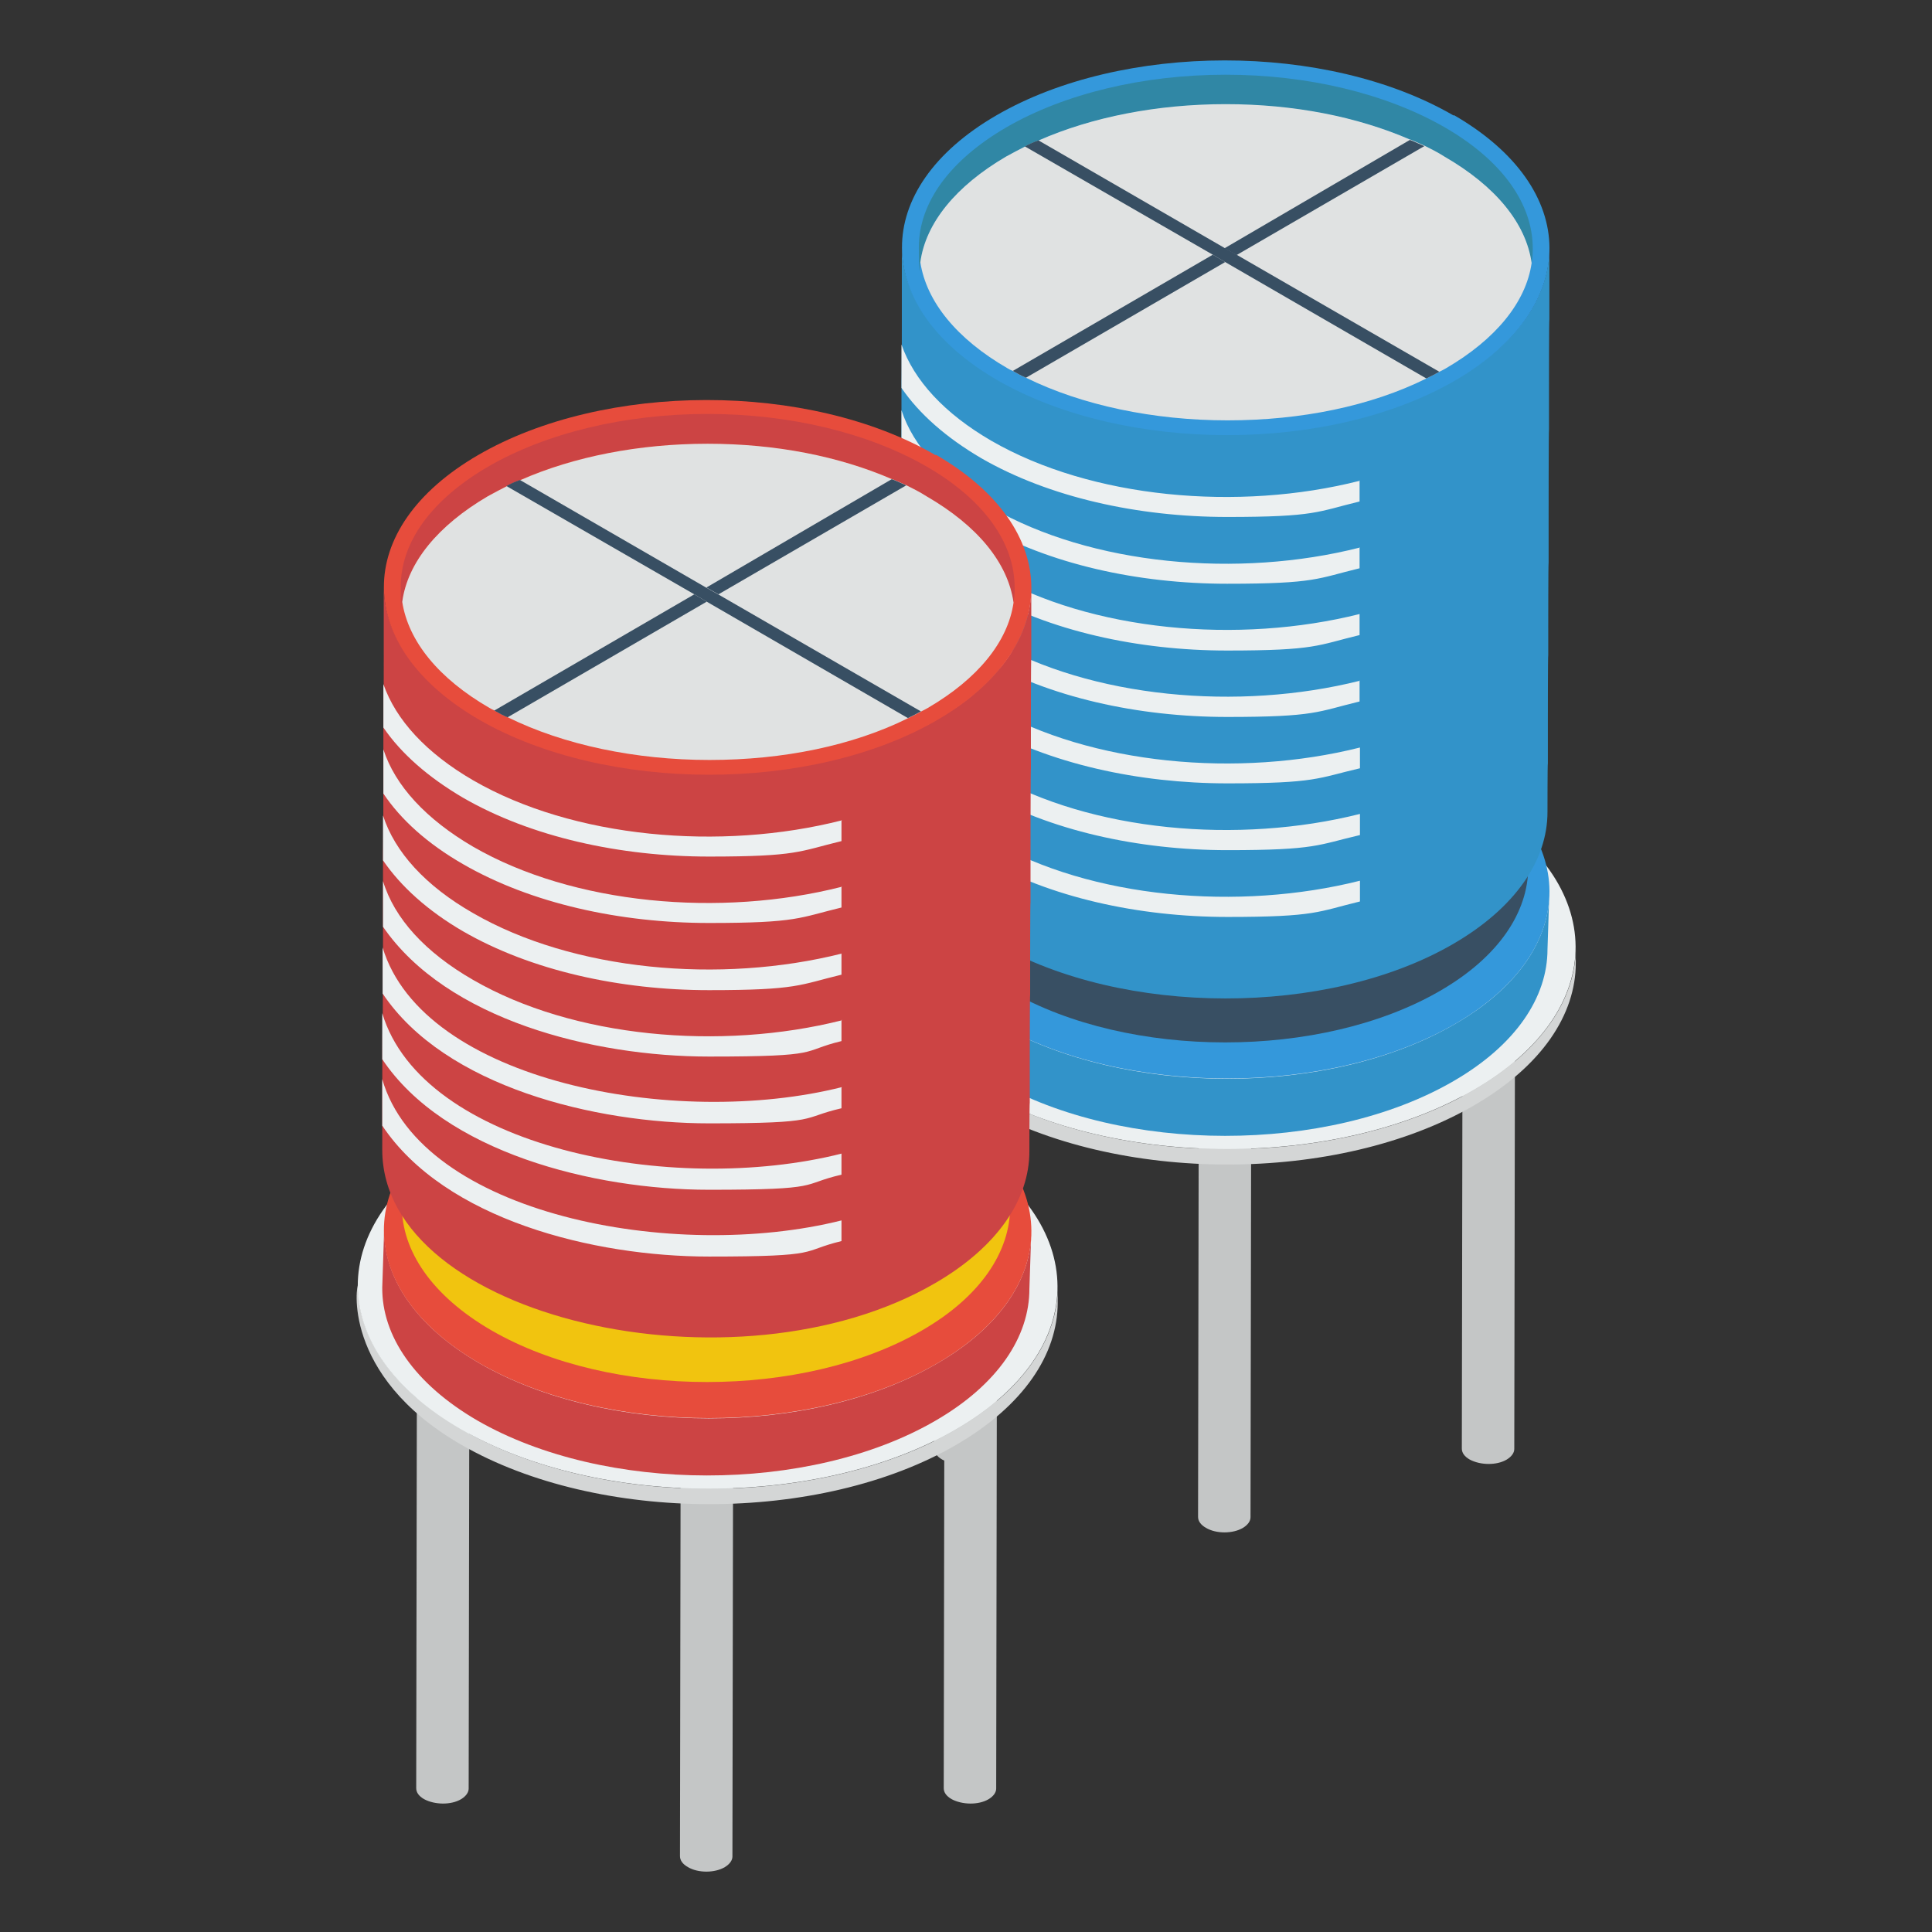 <?xml version="1.0" encoding="UTF-8"?> <svg xmlns="http://www.w3.org/2000/svg" id="Layer_1" version="1.1" viewBox="0 0 512 512"><rect x="0" y="0" width="512" height="512" fill="#333333" stroke="none"/><defs><style> .st0 { fill: #f1c40f; } .st1 { fill: #e74c3c; } .st2 { fill: #3498db; } .st3 { fill: #d4d6d6; } .st4 { fill: #3293c9; } .st5 { fill: #e0e2e2; } .st6 { isolation: isolate; } .st7 { fill: #c44; } .st8 { fill: #3087a5; } .st9 { fill: #ecf0f1; } .st10 { fill: #c4c6c6; } .st11 { fill: #384f63; } </style></defs><g><g><g><path class="st10" d="M261.7,262.1l-.2,121.9c0,1-.7,2-2,2.8-2.7,1.6-7,1.5-9.8,0-1.4-.8-2.1-1.8-2.1-2.9l.2-121.9c0,1,.7,2.1,2.1,2.9,2.7,1.6,7,1.6,9.8,0,1.4-.8,2-1.8,2-2.8h0Z"></path><path class="st9" d="M259.7,259.2c2.7,1.6,2.8,4.1,0,5.7-2.7,1.6-7,1.5-9.8,0-2.7-1.6-2.8-4.1-.1-5.6,2.7-1.6,7.1-1.6,9.8,0h.1Z"></path></g><path class="st10" d="M401.5,262.1l-.2,121.9c0,1-.7,2-2,2.8-2.7,1.6-7,1.5-9.8,0-1.4-.8-2.1-1.8-2.1-2.9l.2-121.9c0,1,.7,2.1,2.1,2.9,2.7,1.6,7,1.6,9.8,0,1.4-.8,2-1.8,2-2.8Z"></path><path class="st9" d="M399.4,259.2c2.7,1.6,2.8,4.1,0,5.7-2.7,1.6-7,1.5-9.8,0-2.7-1.6-2.8-4.1-.1-5.6,2.7-1.6,7.1-1.6,9.8,0h.1Z"></path><path class="st10" d="M331.6,280.2l-.2,121.9c0,1-.7,2-2,2.8-2.7,1.6-7.1,1.6-9.8,0-1.4-.8-2.1-1.8-2.1-2.9l.2-121.9c0,1,.7,2.1,2.1,2.9,2.7,1.6,7.1,1.6,9.8,0,1.3-.8,2-1.8,2-2.8Z"></path><path class="st9" d="M329.5,277.3c2.7,1.6,2.8,4.1,0,5.7-2.7,1.6-7.1,1.6-9.8,0-2.7-1.6-2.8-4.1,0-5.7,2.7-1.6,7.1-1.5,9.8,0Z"></path></g><g class="st6"><path class="st3" d="M417.6,251.1v4.1c0,13.7-9,27.3-26.9,37.7-36.1,21-94.8,20.9-131.1,0-18.3-10.6-27.4-24.4-27.4-38.2v-4.1c0,13.8,9.1,27.6,27.4,38.2,36.3,21,95,21,131.1,0,17.9-10.4,26.9-24.1,26.9-37.7h0Z"></path><path class="st9" d="M390.2,212.8c36.3,21,36.5,55.1.4,76-36.1,21-94.8,20.9-131.1,0-36.4-21-36.5-54.9-.4-75.9,36.1-21,94.7-21.1,131.1,0h0Z"></path></g><g class="st6"><path class="st4" d="M410.6,236.4l-.5,15.2c0,12.6-8.3,25.3-24.9,34.9-33.4,19.4-87.7,19.3-121.3,0-16.9-9.8-25.4-22.6-25.3-35.3l.5-15.2c0,12.8,8.4,25.5,25.3,35.3,33.6,19.4,87.9,19.5,121.3,0,16.6-9.6,24.9-22.3,24.9-34.9Z"></path><path class="st2" d="M385.3,201c33.6,19.4,33.8,50.9.4,70.3-33.4,19.4-87.7,19.3-121.3,0-33.7-19.5-33.8-50.8-.4-70.2,33.4-19.4,87.6-19.5,121.2,0h.1Z"></path></g><g class="st6"><path class="st11" d="M405.5,215.5l-.5,14.3c0,11.9-7.8,23.8-23.4,32.8-31.4,18.2-82.4,18.2-114,0-15.9-9.2-23.9-21.2-23.8-33.2l.5-14.3c0,12,7.9,24,23.8,33.2,31.6,18.2,82.6,18.3,114,0,15.6-9.1,23.4-20.9,23.4-32.8Z"></path><path class="st8" d="M381.7,182.3c31.6,18.2,31.7,47.9.4,66.1-31.4,18.2-82.4,18.2-114,0-31.7-18.3-31.7-47.8-.4-66,31.4-18.2,82.3-18.4,114,0h0Z"></path></g><path class="st4" d="M410.6,66v18.6c-.1,0-.1,17.8-.1,17.8v11.3c-.1,0-.1,24.3-.1,24.3v11.1c-.1,0-.1,17.8-.1,17.8v6.7c-.1,0-.1,17.8-.1,17.8v10.9c-.1,0-.1,12.9-.1,12.9,0,12.7-8.4,25.3-24.9,34.9-33.3,19.4-87.7,19.3-121.3-.1-17-9.7-25.3-22.5-25.3-35.2v-26.5c.1,0,.1-17.5.1-17.5v-5.3c.1,0,.1-17.6.1-17.6v-12.1c.1,0,.1-23.2.1-23.2v-11.7c.1,0,.1-17.4.1-17.4v-18.2c.1,12.8,8.6,25.5,25.5,35.3,33.5,19.3,87.9,19.4,121.2,0,16.7-9.6,24.9-22.3,24.9-34.8v.2Z"></path><g><path class="st9" d="M360.4,127.4c-32.2,8.2-71.2,4.7-97.7-10.6-12.4-7.2-20.5-16-23.8-25.5v11.5c4.7,6.9,11.9,13.2,21.1,18.6,18,10.4,41.6,15.6,65.2,15.6s23.9-1.4,35.1-4.1v-5.6h0Z"></path><path class="st9" d="M360.4,145.1c-32.2,8.2-71.2,4.7-97.7-10.6-12.5-7.3-20.7-16.2-23.8-25.8v11.7c4.6,6.9,11.7,13.3,21.1,18.7,18,10.4,41.6,15.6,65.2,15.6s23.9-1.4,35.1-4.1v-5.6h0Z"></path><path class="st9" d="M360.4,162.7c-32.2,8.1-71.2,4.6-97.7-10.7-12.6-7.2-20.8-16.2-23.9-25.9v11.9c4.7,6.9,11.9,13.4,21.2,18.8,18,10.4,41.6,15.6,65.2,15.6s23.9-1.4,35.1-4.1v-5.6h0Z"></path><path class="st9" d="M360.4,180.4c-32.2,8.1-71.2,4.6-97.7-10.7-12.7-7.3-20.9-16.3-23.9-26.2v12.1c4.7,6.9,11.9,13.4,21.2,18.8,18,10.4,41.6,15.6,65.2,15.6s23.9-1.4,35.1-4.1v-5.6h0Z"></path><path class="st9" d="M360.4,198.1c-32.2,8.1-71.2,4.6-97.7-10.7-12.8-7.3-21-16.4-24-26.4v12.2c4.7,7,12,13.5,21.4,18.9,18,10.3,41.6,15.5,65.2,15.5s23.9-1.4,35.1-4v-5.5Z"></path><path class="st9" d="M360.4,215.7c-32.2,8.1-71.2,4.7-97.7-10.6-12.9-7.4-21.1-16.7-24.1-26.6v12.2c4.7,7,12,13.5,21.5,19,18,10.4,41.6,15.6,65.2,15.6s23.9-1.4,35.1-4v-5.6h0Z"></path><path class="st9" d="M360.4,233.4c-32.2,8.1-71.2,4.7-97.7-10.6-13-7.4-21.2-16.8-24.1-26.8v12.3c4.7,7.2,12,13.6,21.5,19.1,18,10.4,41.6,15.6,65.2,15.6s23.9-1.4,35.1-4.1v-5.5Z"></path></g><path class="st2" d="M385.3,30.5c33.6,19.4,33.8,50.9.4,70.3s-87.7,19.3-121.3,0c-33.7-19.5-33.8-50.8-.4-70.2,33.4-19.4,87.6-19.5,121.2,0h.1Z"></path><g><path class="st8" d="M382.8,33.7c-15.5-8.9-36.2-13.9-58-13.9s-42.7,5-58.2,14c-14.9,8.7-23.1,19.9-23.1,31.8s.1,2.7.4,4c1.4-10.4,9.4-20.2,22.7-28,15.5-9,36.2-13.9,58.2-13.9s42.5,4.9,58,13.9c13.5,7.8,21.6,17.6,23.1,28.2.2-1.2.3-2.6.3-3.9,0-12.1-8.3-23.5-23.4-32.2Z"></path><path class="st5" d="M405.9,69.7c-1.5,10.4-9.5,20.2-22.7,27.9-.5.3-1.1.6-1.7.9-1.1.6-2.2,1.2-3.5,1.8-14.7,7.3-33.1,11.1-52.7,11.1s-38.6-4-53.4-11.3c-1.2-.5-2.3-1.1-3.5-1.8-.5-.2-.9-.4-1.4-.7-13.5-7.8-21.5-17.7-23.1-28.1,1.4-10.4,9.4-20.2,22.7-28,1.6-.9,3.4-1.8,5.1-2.7,1.1-.6,2.4-1.2,3.6-1.6,14.1-6.2,31.4-9.6,49.5-9.6s34.8,3.3,48.9,9.4h.1c1.3.5,2.5,1.1,3.7,1.6,1.8.9,3.6,1.8,5.3,2.9,13.5,7.8,21.6,17.6,23.1,28.2Z"></path></g><g><g class="st6"><path class="st11" d="M377.5,38.7l-49.8,28.9-3.2-1.8,49.1-28.7h.1c1.3.5,2.5,1.1,3.7,1.6h0Z"></path><path class="st11" d="M381.5,98.5c-1.1.6-2.2,1.2-3.5,1.8l-53.4-30.9-3.2-1.9-49.8-28.7c1.1-.6,2.4-1.2,3.6-1.6l49.3,28.5,3.2,1.8,53.7,31h0Z"></path></g><path class="st11" d="M324.6,69.5l-52.7,30.6c-1.2-.5-2.3-1.1-3.5-1.8l53-30.8,3.2,1.9h0Z"></path></g></g><g><g><g><path class="st10" d="M124.4,352.1l-.2,121.9c0,1-.7,2-2,2.8-2.7,1.6-7,1.5-9.8,0-1.4-.8-2.1-1.8-2.1-2.9l.2-121.9c0,5.2,13.9,5.4,13.9.1Z"></path><path class="st9" d="M122.4,354.9c-6.4,3.7-16.2-2-9.9-5.7,2.7-1.6,16.3,1.9,9.9,5.7Z"></path></g><path class="st10" d="M264.2,352.1l-.2,121.9c0,1-.7,2-2,2.8-2.7,1.6-7,1.5-9.8,0-1.4-.8-2.1-1.8-2.1-2.9l.2-121.9c0,1,.7,2.1,2.1,2.9,2.7,1.6,7,1.6,9.8,0,1.4-.8,2-1.8,2-2.8h0Z"></path><path class="st9" d="M262.1,349.2c2.7,1.6,2.8,4.1,0,5.7-2.7,1.6-7,1.5-9.8,0-2.7-1.6-2.8-4.1-.1-5.6,2.7-1.6,7.1-1.6,9.8,0h.1Z"></path><path class="st10" d="M194.3,370.1l-.2,121.9c0,1-.7,2-2,2.8-2.7,1.6-7.1,1.6-9.8,0-1.4-.8-2.1-1.8-2.1-2.9l.2-121.9c0,1,.7,2.1,2.1,2.9,2.7,1.6,7.1,1.6,9.8,0,1.3-.8,2-1.8,2-2.8Z"></path><path class="st9" d="M192.2,367.3c2.7,1.6,2.8,4.1,0,5.7-2.7,1.6-7.1,1.6-9.8,0s-2.8-4.1,0-5.7c2.7-1.6,7.1-1.5,9.8,0Z"></path></g><g class="st6"><path class="st3" d="M280.3,341.1v4.1c0,13.7-9,27.3-26.9,37.7-36.1,21-94.8,20.9-131.1,0-32.3-18.6-27.7-43.3-27.4-42.3,0,13.8,9.1,27.6,27.4,38.2,36.3,21,95,21,131.1,0,17.9-10.4,26.9-24.1,26.9-37.7h0Z"></path><path class="st9" d="M252.9,302.8c36.3,21,36.5,55.1.4,76-36.1,21-94.8,20.9-131.1,0-36.4-21-36.5-54.9-.4-75.9,36.1-21,94.7-21.1,131.1,0h0Z"></path></g><g class="st6"><path class="st7" d="M273.3,326.4l-.5,15.2c0,12.6-8.3,25.3-24.9,34.9-33.4,19.4-87.7,19.3-121.3,0-16.9-9.8-25.4-22.6-25.3-35.3l.5-15.2c0,12.8,8.4,25.5,25.3,35.3,33.6,19.4,87.9,19.5,121.3,0,16.6-9.6,24.9-22.3,24.9-34.9Z"></path><path class="st1" d="M248,291c33.6,19.4,33.8,50.9.4,70.3-33.4,19.4-87.7,19.3-121.3,0-33.7-19.5-33.8-50.8-.4-70.2,33.4-19.4,87.6-19.5,121.2,0h.1Z"></path></g><g class="st6"><path class="st0" d="M268.2,305.5l-.5,14.3c0,11.9-7.8,23.8-23.4,32.8-31.4,18.2-82.4,18.2-114,0-15.9-9.2-23.9-21.2-23.8-33.2l.5-14.3c-.1,41.8,87.6,62.5,137.9,33.3,15.6-9.1,23.4-20.9,23.4-32.8h-.1Z"></path><path class="st8" d="M244.4,272.2c31.6,18.2,31.7,47.9.4,66.1-31.4,18.2-82.4,18.2-114,0-31.7-18.3-31.7-47.8-.4-66,31.4-18.2,82.3-18.4,114,0h0Z"></path></g><path class="st7" d="M273.3,155.9v18.6c-.1,0-.1,17.8-.1,17.8v11.3c-.1,0-.1,24.3-.1,24.3v11.1c-.1,0-.1,17.8-.1,17.8v6.7c-.1,0-.1,17.8-.1,17.8v10.9c-.1,0-.1,12.9-.1,12.9,0,12.7-8.4,25.3-24.9,34.9-52.6,30.7-146.6,9.4-146.6-35.3s.1-28.2.1-26.5c0-1,.1-24.3.1-22.8v-29.6c.1,0,.1-23.2.1-23.2v-11.7c.1,0,.1-17.4.1-17.4v-18.2c.1,12.8,8.6,25.5,25.5,35.3,33.5,19.3,87.9,19.4,121.2,0,16.7-9.6,24.9-22.3,24.9-34.8h0Z"></path><g><path class="st9" d="M223.1,217.4c-32.2,8.2-71.2,4.7-97.7-10.6-12.4-7.2-20.5-16-23.8-25.5v11.5c4.7,6.9,11.9,13.2,21.1,18.6,18,10.4,41.6,15.6,65.2,15.6s23.9-1.4,35.1-4.1v-5.6h.1Z"></path><path class="st9" d="M223.1,235c-32.2,8.2-71.2,4.7-97.7-10.6-12.5-7.3-20.7-16.2-23.8-25.8v11.7c4.6,6.9,11.7,13.3,21.1,18.7,18,10.4,41.6,15.6,65.2,15.6s23.9-1.4,35.1-4.1v-5.6h.1Z"></path><path class="st9" d="M223.1,252.7c-32.2,8.1-71.2,4.6-97.7-10.7-12.6-7.2-20.8-16.2-23.9-25.9v11.9c4.7,6.9,11.9,13.4,21.2,18.8,18,10.4,41.6,15.6,65.2,15.6s23.9-1.4,35.1-4.1v-5.6h.1Z"></path><path class="st9" d="M223.1,270.4c-32.2,8.1-71.2,4.6-97.7-10.7-12.7-7.3-20.9-16.3-23.9-26.2v12.1c16.9,24.6,55.6,34.4,86.4,34.4s23.9-1.4,35.1-4.1v-5.6h.1Z"></path><path class="st9" d="M223.1,288.1c-44.1,11.1-111-1.5-121.7-37v12.2c16.5,24.7,56.3,34.4,86.5,34.4s23.9-1.4,35.1-4v-5.5h.1Z"></path><path class="st9" d="M223.1,305.7c-45.1,11.4-111.2-1.7-121.8-37.2v12.2c16.4,24.6,55.9,34.6,86.6,34.6s23.9-1.4,35.1-4v-5.6h.1Z"></path><path class="st9" d="M223.1,323.4c-44.5,11.2-111.5-1.6-121.8-37.4v12.3c16.6,24.9,56,34.7,86.6,34.7s23.9-1.4,35.1-4.1v-5.5h.1Z"></path></g><path class="st1" d="M248,120.5c33.6,19.4,33.8,50.9.4,70.3-33.4,19.4-87.7,19.3-121.3,0-33.7-19.5-33.8-50.8-.4-70.2,33.4-19.4,87.6-19.5,121.2,0h.1Z"></path><g><path class="st7" d="M245.5,123.6c-15.5-8.9-36.2-13.9-58-13.9s-42.7,5-58.2,14c-14.9,8.7-23.1,19.9-23.1,31.8s.1,2.7.4,4c1.4-10.4,9.4-20.2,22.7-28,15.5-9,36.2-13.9,58.2-13.9s42.5,4.9,58,13.9c13.5,7.8,21.6,17.6,23.1,28.2.2-1.2.3-2.6.3-3.9,0-12.1-8.3-23.5-23.4-32.2Z"></path><path class="st5" d="M268.6,159.7c-1.5,10.4-9.5,20.2-22.7,27.9-.5.3-1.1.6-1.7.9-1.1.6-2.2,1.2-3.5,1.8-14.7,7.3-33.1,11.1-52.7,11.1s-38.6-4-53.4-11.3c-1.2-.5-2.3-1.1-3.5-1.8-.5-.2-.9-.4-1.4-.7-13.5-7.8-21.5-17.7-23.1-28.1,1.4-10.4,9.4-20.2,22.7-28,1.6-.9,3.4-1.8,5.1-2.7,1.1-.6,2.4-1.2,3.6-1.6,14.1-6.2,31.4-9.6,49.5-9.6s34.8,3.3,48.9,9.4h.1c1.3.5,2.5,1.1,3.7,1.6,1.8.9,3.6,1.8,5.3,2.9,13.5,7.8,21.6,17.6,23.1,28.2h0Z"></path></g><g><g class="st6"><path class="st11" d="M240.2,128.6l-49.8,28.9-3.2-1.8,49.1-28.7h.1c1.3.5,2.5,1.1,3.7,1.6h.1Z"></path><path class="st11" d="M244.1,188.5c-1.1.6-2.2,1.2-3.5,1.8l-53.4-30.9-3.2-1.9-49.8-28.7c1.1-.6,2.4-1.2,3.6-1.6l49.3,28.5,3.2,1.8,53.7,31h0Z"></path></g><path class="st11" d="M187.2,159.5l-52.7,30.6c-1.2-.5-2.3-1.1-3.5-1.8l53-30.8,3.2,1.9h0Z"></path></g></g></svg> 